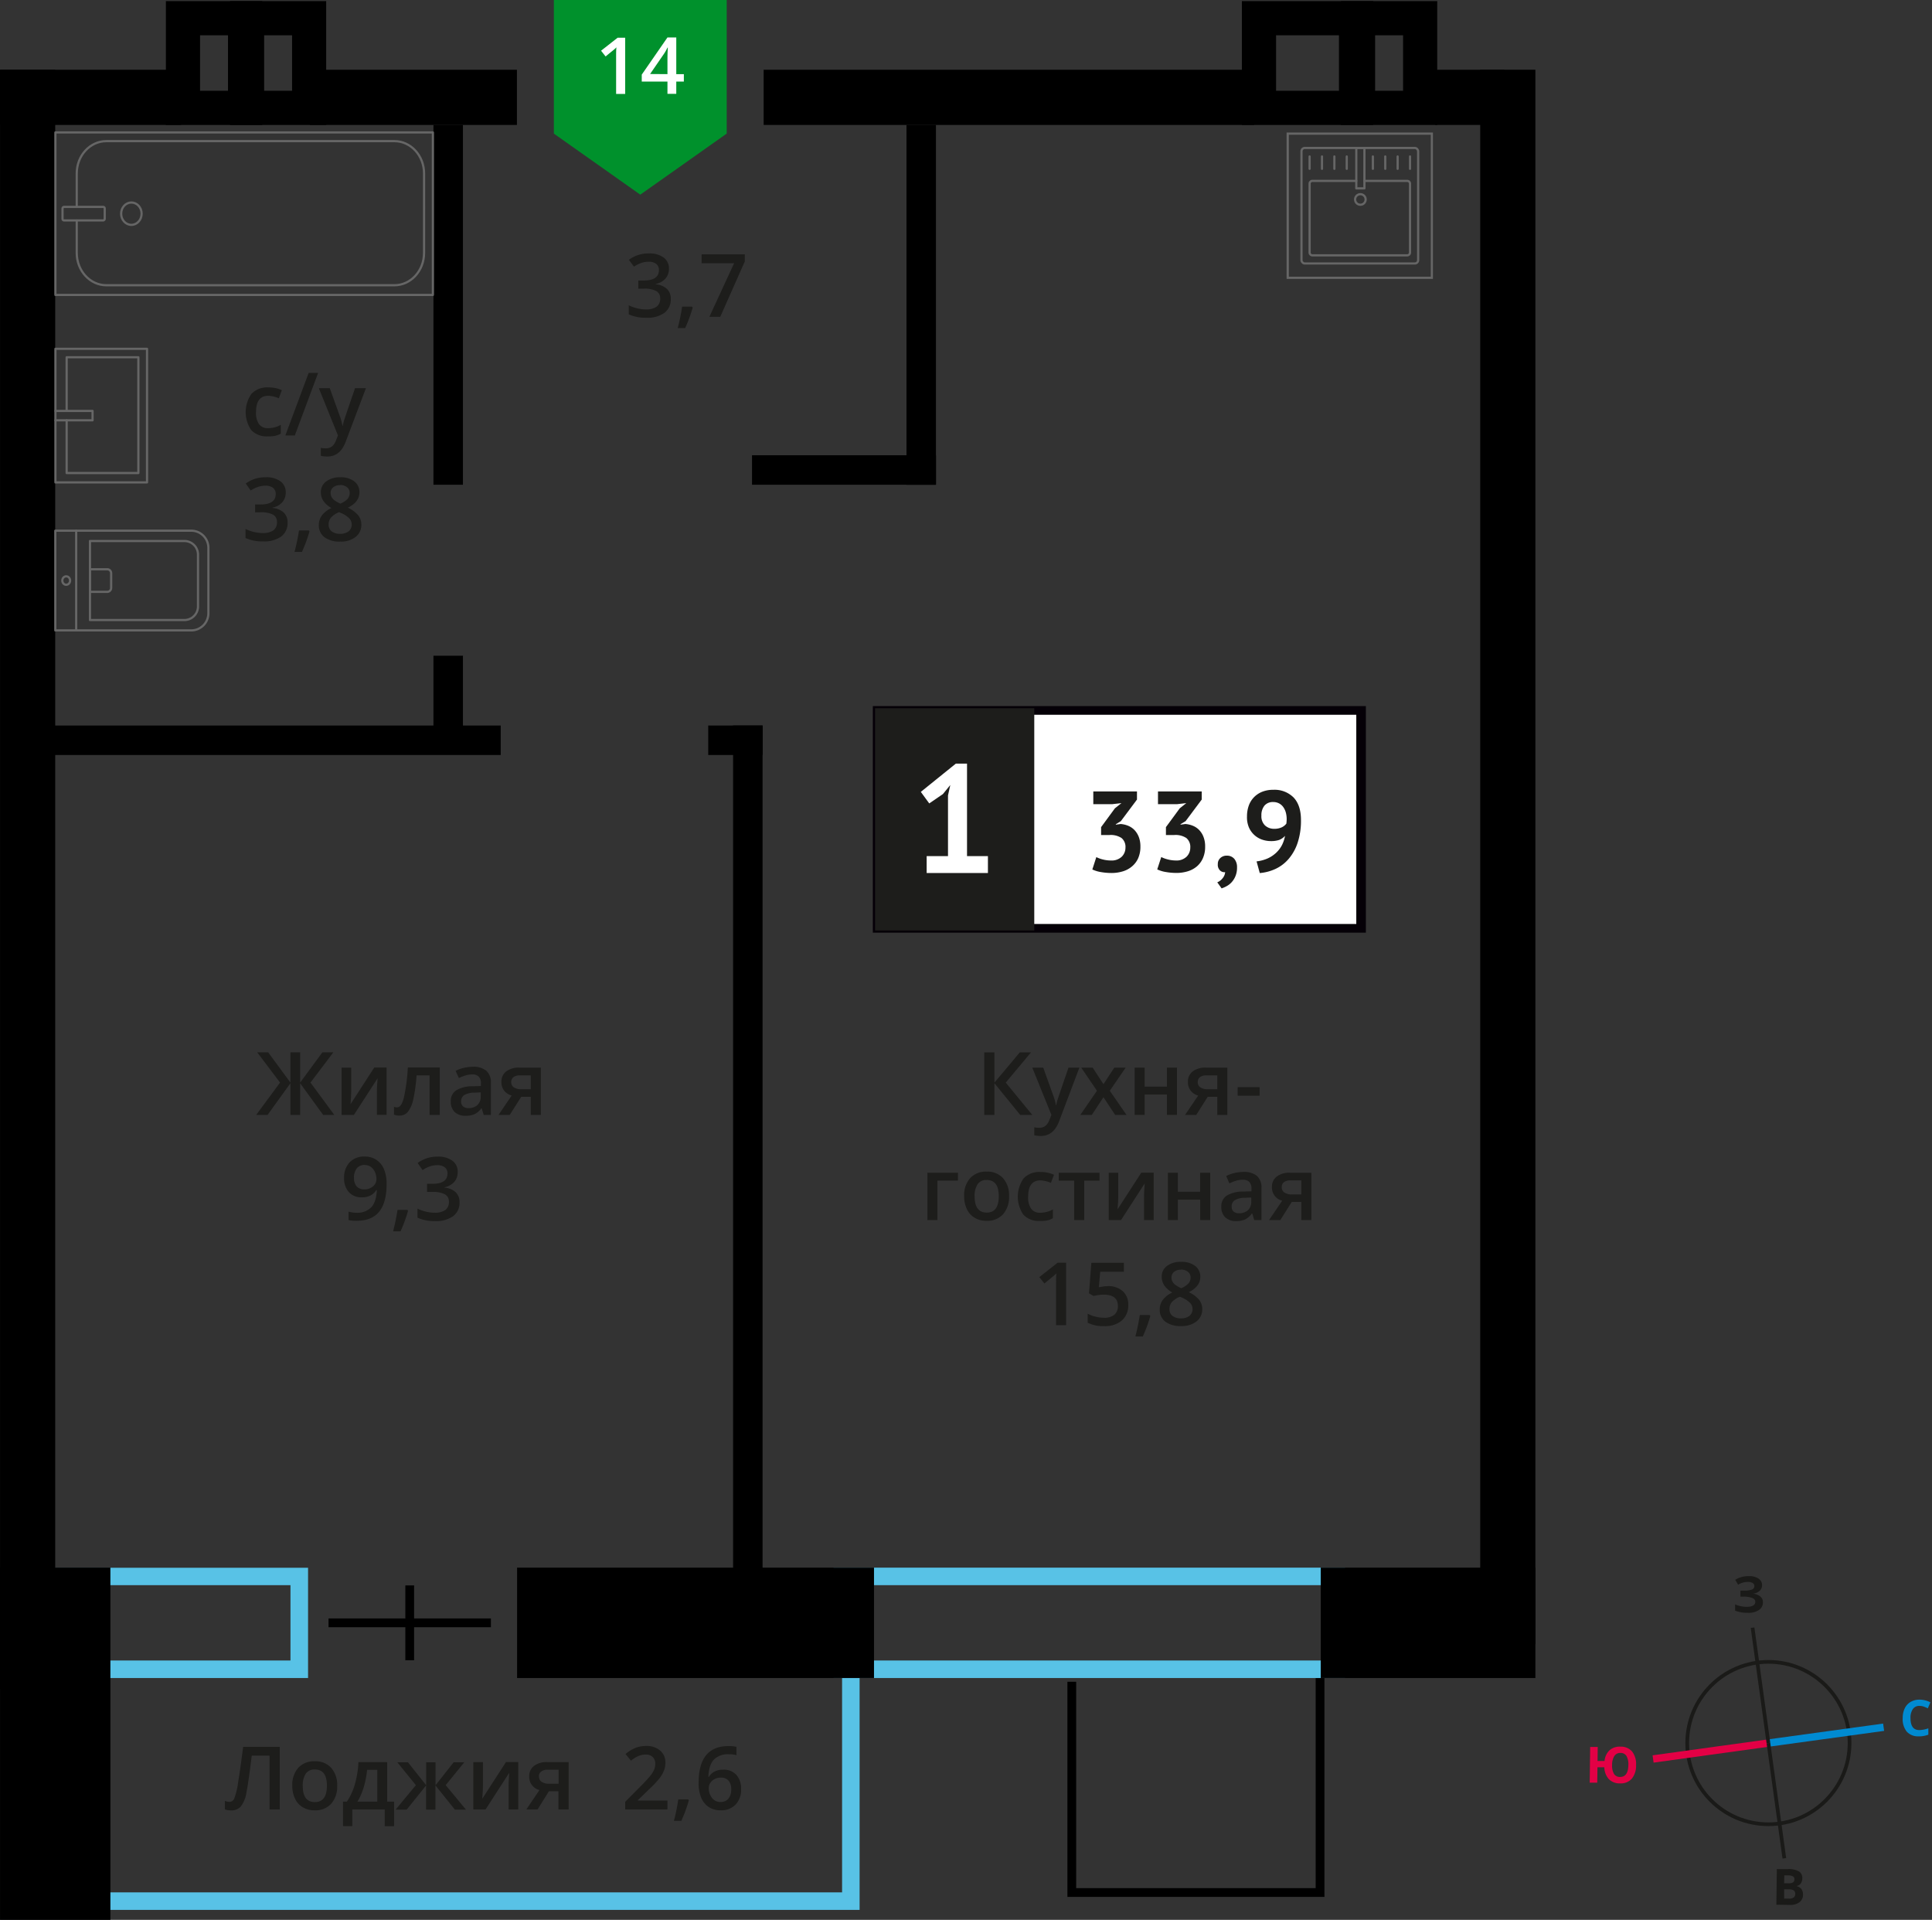 <svg xmlns="http://www.w3.org/2000/svg" width="639.7" height="635.55" viewBox="0 0 639.7 635.55">
  <rect x="0" y="0" width="639.7" height="635.55" fill="#333333" stroke="none"/>
  <defs>
    <style>
      .cls-1, .cls-11, .cls-12, .cls-2, .cls-3, .cls-4, .cls-9 {
        fill: none;
      }

      .cls-1, .cls-4 {
        stroke: #1a1a18;
      }

      .cls-1 {
        stroke-miterlimit: 22.93;
        stroke-width: 1.22px;
      }

      .cls-2 {
        stroke: #008ad1;
        stroke-width: 2.44px;
      }

      .cls-17, .cls-2, .cls-3, .cls-4 {
        stroke-miterlimit: 22.93;
      }

      .cls-3 {
        stroke: #e30045;
        stroke-width: 2.44px;
      }

      .cls-4 {
        stroke-width: 1.22px;
      }

      .cls-5 {
        isolation: isolate;
      }

      .cls-6 {
        fill: #008ad1;
      }

      .cls-7 {
        fill: #e30045;
      }

      .cls-8 {
        fill: #1a1a18;
      }

      .cls-9 {
        stroke: #000;
        stroke-width: 2.9px;
      }

      .cls-11, .cls-9 {
        stroke-miterlimit: 10;
      }

      .cls-10 {
        fill: #58c2e6;
      }

      .cls-11 {
        stroke: #58c2e6;
        stroke-width: 5.8px;
      }

      .cls-12 {
        stroke: #666;
        stroke-linecap: round;
        stroke-linejoin: round;
        stroke-width: 0.73px;
      }

      .cls-13 {
        fill: #666;
      }

      .cls-14, .cls-17 {
        fill: #1d1d1b;
      }

      .cls-15 {
        fill: #fff;
      }

      .cls-16 {
        fill: #050007;
      }

      .cls-17 {
        stroke: #1d1d1b;
        stroke-width: 1.45px;
      }

      .cls-18 {
        fill: #00912c;
        fill-rule: evenodd;
      }
    </style>
  </defs>
  <g id="Layer_8" data-name="Layer 8">
    <g>
      <circle class="cls-1" cx="585.53" cy="577.03" r="26.88"/>
      <line class="cls-2" x1="623.68" y1="571.79" x2="585.52" y2="577.03"/>
      <line class="cls-3" x1="547.35" y1="582.3" x2="585.52" y2="577.03"/>
      <line class="cls-4" x1="580.29" y1="538.84" x2="585.54" y2="577.03"/>
      <line class="cls-4" x1="590.81" y1="615.19" x2="585.54" y2="577.03"/>
      <g class="cls-5">
        <path class="cls-6" d="M635.6,564.73a2.57,2.57,0,0,0-2.21,1,4.91,4.91,0,0,0-.81,3c0,2.63.93,4,2.91,4a9.33,9.33,0,0,0,3-.58l0,2.1a8.37,8.37,0,0,1-3.26.56,5,5,0,0,1-3.93-1.61,6.65,6.65,0,0,1-1.3-4.51,7.28,7.28,0,0,1,.71-3.23,4.92,4.92,0,0,1,2-2.1,5.77,5.77,0,0,1,3-.7,8.09,8.09,0,0,1,3.45.88l-.84,2a11.82,11.82,0,0,0-1.33-.57A4.1,4.1,0,0,0,635.6,564.73Z"/>
      </g>
      <g class="cls-5">
        <path class="cls-7" d="M541.71,584.36a6.69,6.69,0,0,1-1.42,4.48,4.86,4.86,0,0,1-3.93,1.54,5,5,0,0,1-3.66-1.4,6.08,6.08,0,0,1-1.5-3.94l-2.27,0-.07,5.11-2.5,0,.16-11.82,2.5,0-.06,4.64,2.31,0a5.63,5.63,0,0,1,1.66-3.56,5.08,5.08,0,0,1,3.61-1.19,4.85,4.85,0,0,1,3.88,1.63A6.71,6.71,0,0,1,541.71,584.36Zm-7.93-.11a5.34,5.34,0,0,0,.64,3,2.25,2.25,0,0,0,2,1q2.68,0,2.74-3.95a5.59,5.59,0,0,0-.63-3,2.24,2.24,0,0,0-2-1,2.29,2.29,0,0,0-2,1A5.41,5.41,0,0,0,533.78,584.25Z"/>
      </g>
      <g class="cls-5">
        <path class="cls-8" d="M588.32,618.75l3.68,0a7,7,0,0,1,3.64.76,2.48,2.48,0,0,1,1.11,2.29,2.88,2.88,0,0,1-.52,1.74,2,2,0,0,1-1.33.79v.08a2.58,2.58,0,0,1,1.6,1,3,3,0,0,1,.48,1.83,3,3,0,0,1-1.21,2.51,5,5,0,0,1-3.18.86l-4.42-.06Zm2.42,6.7,0,3.08,1.63,0a2.45,2.45,0,0,0,1.54-.38,1.48,1.48,0,0,0,.51-1.21c0-1-.68-1.48-2.09-1.5Zm0-2,1.45,0a2.72,2.72,0,0,0,1.48-.29,1.17,1.17,0,0,0,.47-1,1,1,0,0,0-.48-1,3.21,3.21,0,0,0-1.57-.32H590.8Z"/>
      </g>
      <g class="cls-5">
        <path class="cls-8" d="M583.43,524.8a2.42,2.42,0,0,1-.84,1.87,4,4,0,0,1-2.2.92v0a4.43,4.43,0,0,1,2.48.93,2.41,2.41,0,0,1,.85,1.93,3,3,0,0,1-1.36,2.56,6.18,6.18,0,0,1-3.67.9,11.52,11.52,0,0,1-4.18-.7l0-2.1a7.43,7.43,0,0,0,1.78.59,9.68,9.68,0,0,0,1.91.24c2,0,3-.54,3-1.7a1.33,1.33,0,0,0-1-1.22,7.34,7.34,0,0,0-2.82-.46h-1.11l0-2h1a7.61,7.61,0,0,0,2.74-.32,1.23,1.23,0,0,0,.87-1.17,1.12,1.12,0,0,0-.53-1,2.94,2.94,0,0,0-1.6-.38,6,6,0,0,0-3.24.92L574.55,523a7.16,7.16,0,0,1,2.16-.95,9.49,9.49,0,0,1,2.52-.28,5.27,5.27,0,0,1,3.07.85A2.49,2.49,0,0,1,583.43,524.8Z"/>
      </g>
    </g>
    <g>
      <polyline class="cls-9" points="437.08 555.5 437.08 626.51 354.88 626.51 354.88 556.74"/>
      <path class="cls-10" d="M96.18,524.76V549.7H14.4V524.76H96.18M102,519H8.6V555.5H102V519Z"/>
      <path class="cls-10" d="M439.55,524.76V549.7H281.8V524.76H439.55m5.8-5.8H276V555.5H445.35V519Z"/>
      <polyline class="cls-11" points="1.77 629.36 281.72 629.36 281.72 552.04"/>
      <rect x="171.21" y="518.96" width="118.18" height="36.54"/>
      <rect x="437.31" y="518.96" width="71.07" height="36.54"/>
      <rect x="-40.03" y="558.98" width="116.6" height="36.54" transform="translate(595.53 558.98) rotate(90)"/>
      <rect x="88.84" y="96.03" width="119.11" height="9.76" transform="translate(47.49 249.31) rotate(-90)"/>
      <rect x="134.41" y="226.19" width="27.98" height="9.76" transform="translate(-82.67 379.47) rotate(-90)"/>
      <rect x="102.26" y="380.65" width="290.71" height="9.76" transform="translate(-137.92 633.14) rotate(-90)"/>
      <rect x="245.46" y="96.03" width="119.11" height="9.76" transform="translate(204.11 405.94) rotate(-90)"/>
      <rect x="248.99" y="150.71" width="60.91" height="9.76" transform="translate(558.9 311.18) rotate(-180)"/>
      <rect x="13.27" y="240.17" width="152.53" height="9.76" transform="translate(179.06 490.11) rotate(-180)"/>
      <rect x="234.49" y="240.17" width="18" height="9.76" transform="translate(486.99 490.11) rotate(-180)"/>
      <rect x="-258.86" y="281.94" width="535.99" height="18.27" transform="translate(300.22 281.94) rotate(90)"/>
      <rect x="238.62" y="274.57" width="521.24" height="18.27" transform="translate(782.95 -215.54) rotate(90)"/>
      <rect x="475.25" y="23.09" width="22.8" height="18.27" transform="translate(973.3 64.45) rotate(180)"/>
      <rect x="252.84" y="23.09" width="162.37" height="18.27" transform="translate(668.06 64.45) rotate(180)"/>
      <rect x="102.59" y="23.09" width="68.57" height="18.27" transform="translate(273.75 64.45) rotate(180)"/>
      <rect y="23.09" width="59.96" height="18.27" transform="translate(59.96 64.45) rotate(180)"/>
      <g>
        <g>
          <rect class="cls-12" x="53.95" y="8.24" width="53.79" height="125" transform="translate(151.58 -10.11) rotate(90)"/>
          <rect class="cls-12" x="25.44" y="63.75" width="4.48" height="13.97" rx="0.49" transform="translate(98.42 43.05) rotate(90)"/>
          <path class="cls-12" d="M25.41,68.49V57.41c0-5.9,4.39-10.69,9.81-10.69h95.37c5.42,0,9.82,4.79,9.82,10.69V83.74c0,5.91-4.4,10.69-9.82,10.69H35.22c-5.42,0-9.81-4.78-9.81-10.69V73"/>
          <ellipse class="cls-12" cx="43.5" cy="70.74" rx="3.39" ry="3.7"/>
        </g>
        <g>
          <path class="cls-12" d="M18.35,175.68h45A5.69,5.69,0,0,1,69,181.37V203a5.69,5.69,0,0,1-5.69,5.69h-45a0,0,0,0,1,0,0v-33A0,0,0,0,1,18.35,175.68Z"/>
          <path class="cls-12" d="M29.79,179.1H61.05a4.51,4.51,0,0,1,4.51,4.51v17.14a4.51,4.51,0,0,1-4.51,4.51H29.79a0,0,0,0,1,0,0V179.1A0,0,0,0,1,29.79,179.1Z"/>
          <path class="cls-12" d="M29.79,188.45h5.72a1.29,1.29,0,0,1,1.29,1.29v4.9a1.29,1.29,0,0,1-1.29,1.29H29.79a0,0,0,0,1,0,0v-7.48A0,0,0,0,1,29.79,188.45Z"/>
          <ellipse class="cls-12" cx="21.92" cy="192.19" rx="1.29" ry="1.4"/>
          <line class="cls-12" x1="25.22" y1="175.68" x2="25.22" y2="208.7"/>
        </g>
        <g>
          <rect class="cls-12" x="18.35" y="115.47" width="30.33" height="44.23"/>
          <polyline class="cls-12" points="18.35 139.14 30.65 139.14 30.65 136.03 18.35 136.03"/>
          <polyline class="cls-12" points="22.07 139.14 22.07 156.59 45.82 156.59 45.82 118.27 22.07 118.27 22.07 136.03"/>
        </g>
      </g>
      <g>
        <g>
          <rect class="cls-12" x="430.93" y="48.98" width="38.63" height="38.24" rx="1.09"/>
          <path class="cls-12" d="M451.77,59.88h14.17a.93.93,0,0,1,.93.93V83.6a.93.93,0,0,1-.93.93H434.55a.93.93,0,0,1-.93-.93V60.81a.93.93,0,0,1,.93-.93h14.53"/>
          <circle class="cls-12" cx="450.43" cy="66.03" r="1.75"/>
          <rect class="cls-12" x="449.08" y="48.98" width="2.69" height="13.38"/>
          <line class="cls-12" x1="433.62" y1="51.8" x2="433.62" y2="55.89"/>
          <line class="cls-12" x1="437.72" y1="51.8" x2="437.72" y2="55.89"/>
          <line class="cls-12" x1="441.82" y1="51.8" x2="441.82" y2="55.89"/>
          <line class="cls-12" x1="445.92" y1="51.8" x2="445.92" y2="55.89"/>
          <line class="cls-12" x1="454.57" y1="51.8" x2="454.57" y2="55.89"/>
          <line class="cls-12" x1="458.67" y1="51.8" x2="458.67" y2="55.89"/>
          <line class="cls-12" x1="462.77" y1="51.8" x2="462.77" y2="55.89"/>
          <line class="cls-12" x1="466.87" y1="51.8" x2="466.87" y2="55.89"/>
        </g>
        <path class="cls-13" d="M473.75,44.6v47h-47v-47h47m.72-.73H426V92.33h48.45V43.87Z"/>
      </g>
      <path d="M75.49,11.68V30.05H66.24V11.68h9.25M86.8.37H54.93v41H86.8V.37Z"/>
      <path d="M96.71,11.68V30.05H87.46V11.68h9.25M108,.37H76.15v41H108V.37Z"/>
      <path d="M443.34,11.68V30.05H422.52V11.68h20.82M454.66.37H411.2v41h43.46V.37Z"/>
      <path d="M464.57,11.68V30.05h-9.26V11.68h9.26M475.88.37H444v41h31.88V.37Z"/>
      <g>
        <line class="cls-9" x1="135.66" y1="524.84" x2="135.66" y2="549.62"/>
        <line class="cls-9" x1="162.54" y1="537.23" x2="108.78" y2="537.23"/>
      </g>
      <g>
        <path class="cls-14" d="M92.63,599H89.25v-17.8H83.36q-1.12,9.06-1.79,12.33a9.5,9.5,0,0,1-1.89,4.55,4.11,4.11,0,0,1-3.23,1.24,5.63,5.63,0,0,1-2-.35v-2.82a3.82,3.82,0,0,0,1.57.35,1.75,1.75,0,0,0,1.59-1.22,24.74,24.74,0,0,0,1.26-5.42q.69-4.18,1.64-11.57H92.63Z"/>
        <path class="cls-14" d="M111.64,591.15a8.57,8.57,0,0,1-2,6,7.07,7.07,0,0,1-5.48,2.15,7.52,7.52,0,0,1-3.88-1,6.52,6.52,0,0,1-2.59-2.85,9.58,9.58,0,0,1-.91-4.3,8.46,8.46,0,0,1,2-5.95,7.06,7.06,0,0,1,5.5-2.14,6.92,6.92,0,0,1,5.39,2.19A8.45,8.45,0,0,1,111.64,591.15Zm-11.4,0c0,3.61,1.33,5.42,4,5.42s4-1.81,4-5.42-1.33-5.37-4-5.37a3.4,3.4,0,0,0-3,1.39A7,7,0,0,0,100.24,591.15Z"/>
        <path class="cls-14" d="M130.49,604.54h-3.1V599H116.65v5.53h-3.07v-8.11h1.27a19.48,19.48,0,0,0,2.66-5.79,32.11,32.11,0,0,0,1.17-7.3h9.51v13.09h2.3Zm-5.57-8.11V585.89h-3.37a29.09,29.09,0,0,1-1.12,5.75,20,20,0,0,1-2.09,4.79Z"/>
        <path class="cls-14" d="M141.11,591v-7.61h3.1V591l6-7.61h3.52l-6.16,7.58,6.71,8.09h-3.67l-6.43-8v8h-3.1v-8l-6.42,8H131l6.7-8.09-6.15-7.58h3.52Z"/>
        <path class="cls-14" d="M159.9,583.34v8c0,.94-.07,2.31-.22,4.12l7.86-12.15h4.06V599h-3.2v-7.89c0-.44,0-1.14.08-2.11s.09-1.68.13-2.13L160.78,599h-4.06V583.34Z"/>
        <path class="cls-14" d="M178,599h-3.73l4.36-6.42a4.44,4.44,0,0,1-3.4-4.52,4.16,4.16,0,0,1,1.59-3.47,6.78,6.78,0,0,1,4.33-1.26h7.14V599H184.9v-6h-3.16Zm.48-10.91a2,2,0,0,0,.91,1.81,4.43,4.43,0,0,0,2.46.6h3.1v-4.65h-3.63a3.34,3.34,0,0,0-2.1.59A1.94,1.94,0,0,0,178.43,588.1Z"/>
        <path class="cls-14" d="M221,599H207v-2.52l5.34-5.37a46,46,0,0,0,3.14-3.44,8.52,8.52,0,0,0,1.13-1.9,5.27,5.27,0,0,0,.35-1.91,2.92,2.92,0,0,0-.84-2.21,3.24,3.24,0,0,0-2.33-.81,6.23,6.23,0,0,0-2.3.44,10.34,10.34,0,0,0-2.57,1.59l-1.8-2.2a11.79,11.79,0,0,1,3.35-2.07,10,10,0,0,1,3.47-.61,6.84,6.84,0,0,1,4.63,1.51,5.08,5.08,0,0,1,1.75,4.06,7,7,0,0,1-.51,2.66,10.73,10.73,0,0,1-1.54,2.6,35.45,35.45,0,0,1-3.46,3.62l-3.6,3.48v.15H221Z"/>
        <path class="cls-14" d="M228.08,596a48.22,48.22,0,0,1-2.49,6.79h-2.45a69.73,69.73,0,0,0,1.45-7.11h3.28Z"/>
        <path class="cls-14" d="M231.32,590.18q0-12.15,9.9-12.15a12.38,12.38,0,0,1,2.64.24v2.78a9,9,0,0,0-2.5-.31,6.53,6.53,0,0,0-5,1.78c-1.11,1.19-1.72,3.1-1.81,5.72h.17a4.56,4.56,0,0,1,1.87-1.77,6,6,0,0,1,2.83-.63,5.64,5.64,0,0,1,4.39,1.72,6.72,6.72,0,0,1,1.57,4.69,7.09,7.09,0,0,1-1.82,5.15,6.55,6.55,0,0,1-5,1.89,7,7,0,0,1-3.87-1.07,6.84,6.84,0,0,1-2.52-3.11A12.41,12.41,0,0,1,231.32,590.18Zm7.22,6.36a3.28,3.28,0,0,0,2.65-1.1,4.84,4.84,0,0,0,.92-3.16,4.17,4.17,0,0,0-.87-2.8,3.24,3.24,0,0,0-2.61-1,4.25,4.25,0,0,0-2,.46,3.51,3.51,0,0,0-1.43,1.26,3,3,0,0,0-.53,1.63,5.22,5.22,0,0,0,1.09,3.37A3.36,3.36,0,0,0,238.54,596.54Z"/>
      </g>
      <g>
        <path class="cls-14" d="M221.49,88.94a4.79,4.79,0,0,1-1.15,3.28A5.76,5.76,0,0,1,217.11,94v.11a6.31,6.31,0,0,1,3.74,1.55,4.46,4.46,0,0,1,1.25,3.3,5.49,5.49,0,0,1-2.11,4.61,9.7,9.7,0,0,1-6,1.62,13.57,13.57,0,0,1-5.8-1.12v-3a12.84,12.84,0,0,0,2.79,1,11.87,11.87,0,0,0,2.83.36,6,6,0,0,0,3.59-.89,3.23,3.23,0,0,0,1.19-2.77,2.62,2.62,0,0,0-1.31-2.43,8.42,8.42,0,0,0-4.14-.78h-1.8v-2.7h1.83c3.3,0,5-1.15,5-3.43a2.54,2.54,0,0,0-.87-2.06,3.88,3.88,0,0,0-2.55-.72,7.41,7.41,0,0,0-2.26.34,10.61,10.61,0,0,0-2.58,1.29L208.23,86a10.85,10.85,0,0,1,6.62-2.1,7.84,7.84,0,0,1,4.88,1.35A4.42,4.42,0,0,1,221.49,88.94Z"/>
        <path class="cls-14" d="M229.35,101.84a48,48,0,0,1-2.5,6.78H224.4a67.3,67.3,0,0,0,1.46-7.11h3.27Z"/>
        <path class="cls-14" d="M234.88,104.88l8.19-17.74H232.31V84.21h14.31v2.32l-8.14,18.35Z"/>
      </g>
      <g>
        <path class="cls-14" d="M88.59,144.45a6.9,6.9,0,0,1-5.41-2.08,10.54,10.54,0,0,1,.09-12,7.16,7.16,0,0,1,5.59-2.12,10.37,10.37,0,0,1,4.46.92l-1,2.67a10.23,10.23,0,0,0-3.48-.82q-4.06,0-4.07,5.4a6.46,6.46,0,0,0,1,4,3.49,3.49,0,0,0,3,1.32,8.56,8.56,0,0,0,4.21-1.1v2.9a6.56,6.56,0,0,1-1.91.75A11.39,11.39,0,0,1,88.59,144.45Z"/>
        <path class="cls-14" d="M105.33,123.46l-7.71,20.7H94.48l7.72-20.7Z"/>
        <path class="cls-14" d="M105.57,128.5h3.62l3.19,8.88a16.73,16.73,0,0,1,1,3.57h.12a14.89,14.89,0,0,1,.46-1.89q.35-1.11,3.6-10.56h3.6l-6.7,17.74q-1.83,4.89-6.09,4.89a9.57,9.57,0,0,1-2.15-.24v-2.64a7.39,7.39,0,0,0,1.71.17c1.61,0,2.73-.93,3.39-2.79l.58-1.47Z"/>
        <path class="cls-14" d="M94.61,163a4.82,4.82,0,0,1-1.15,3.28,5.79,5.79,0,0,1-3.23,1.76v.12A6.19,6.19,0,0,1,94,169.73,4.42,4.42,0,0,1,95.22,173a5.49,5.49,0,0,1-2.11,4.61,9.7,9.7,0,0,1-6,1.62,13.5,13.5,0,0,1-5.81-1.12v-3a13.25,13.25,0,0,0,2.79,1,12.52,12.52,0,0,0,2.84.35,6,6,0,0,0,3.59-.89,3.22,3.22,0,0,0,1.19-2.76,2.64,2.64,0,0,0-1.31-2.44,8.42,8.42,0,0,0-4.14-.78h-1.8V167h1.83c3.3,0,5-1.14,5-3.43a2.51,2.51,0,0,0-.87-2.05,3.88,3.88,0,0,0-2.55-.73,7.73,7.73,0,0,0-2.26.34A10.61,10.61,0,0,0,83,162.38l-1.63-2.32A10.84,10.84,0,0,1,88,158a7.85,7.85,0,0,1,4.89,1.35A4.42,4.42,0,0,1,94.61,163Z"/>
        <path class="cls-14" d="M102.47,175.92a48.48,48.48,0,0,1-2.5,6.79H97.52A67.3,67.3,0,0,0,99,175.6h3.27Z"/>
        <path class="cls-14" d="M112.65,158a7.28,7.28,0,0,1,4.66,1.36A4.36,4.36,0,0,1,119,163q0,3.19-3.82,5.07a9.88,9.88,0,0,1,3.46,2.57,4.83,4.83,0,0,1,1,3,5,5,0,0,1-1.89,4.11,7.77,7.77,0,0,1-5.09,1.54,8.36,8.36,0,0,1-5.23-1.44,4.9,4.9,0,0,1-1.86-4.1,5.33,5.33,0,0,1,1-3.11,8.11,8.11,0,0,1,3.18-2.45,8.1,8.1,0,0,1-2.7-2.4,5.11,5.11,0,0,1-.81-2.83,4.27,4.27,0,0,1,1.77-3.59A7.47,7.47,0,0,1,112.65,158Zm-3.84,15.61a2.79,2.79,0,0,0,1,2.29,4.45,4.45,0,0,0,2.81.81,4.33,4.33,0,0,0,2.84-.84,2.84,2.84,0,0,0,1-2.29,2.93,2.93,0,0,0-.93-2.09,8.79,8.79,0,0,0-2.84-1.76l-.41-.18a7.22,7.22,0,0,0-2.69,1.8A3.42,3.42,0,0,0,108.81,173.6Zm3.81-13a3.51,3.51,0,0,0-2.28.7,2.29,2.29,0,0,0-.86,1.9,2.74,2.74,0,0,0,.31,1.32,3.41,3.41,0,0,0,.9,1.05,10.52,10.52,0,0,0,2,1.14,6.75,6.75,0,0,0,2.4-1.57,3,3,0,0,0,.7-1.94,2.3,2.3,0,0,0-.87-1.9A3.59,3.59,0,0,0,112.62,160.56Z"/>
      </g>
      <g>
        <path class="cls-14" d="M341.8,369.09h-4l-8.53-10.49v10.49h-3.38v-20.7h3.38v10l8.39-10h3.71l-8.36,10Z"/>
        <path class="cls-14" d="M341.8,353.43h3.62l3.19,8.88a16.73,16.73,0,0,1,1,3.57h.12a14.89,14.89,0,0,1,.46-1.89c.23-.75,1.43-4.26,3.6-10.56h3.6l-6.7,17.74q-1.83,4.89-6.09,4.89a9.51,9.51,0,0,1-2.15-.24v-2.64a7.39,7.39,0,0,0,1.71.17q2.4,0,3.38-2.79l.59-1.47Z"/>
        <path class="cls-14" d="M363.21,361.09,358,353.43h3.79l3.57,5.48,3.6-5.48h3.76l-5.26,7.66,5.53,8h-3.76l-3.87-5.86-3.85,5.86H357.7Z"/>
        <path class="cls-14" d="M379,353.43v6.29h7.38v-6.29h3.33v15.66h-3.33v-6.75H379v6.75H375.7V353.43Z"/>
        <path class="cls-14" d="M396.09,369.09h-3.72l4.36-6.41a4.69,4.69,0,0,1-2.49-1.63,4.54,4.54,0,0,1-.91-2.89,4.19,4.19,0,0,1,1.59-3.48,6.84,6.84,0,0,1,4.33-1.25h7.14v15.66h-3.34v-6h-3.16Zm.49-10.9a2,2,0,0,0,.91,1.8,4.43,4.43,0,0,0,2.46.6h3.1V356h-3.63a3.32,3.32,0,0,0-2.1.58A2,2,0,0,0,396.58,358.19Z"/>
        <path class="cls-14" d="M409.79,362.73V359.9h7.28v2.83Z"/>
        <path class="cls-14" d="M317.19,388.23v2.61h-6.8V403.9h-3.32V388.23Z"/>
        <path class="cls-14" d="M334.1,396a8.58,8.58,0,0,1-2,6,7.07,7.07,0,0,1-5.48,2.15,7.52,7.52,0,0,1-3.88-1,6.52,6.52,0,0,1-2.59-2.85,9.61,9.61,0,0,1-.91-4.3,8.46,8.46,0,0,1,2-6,7.07,7.07,0,0,1,5.51-2.14,6.9,6.9,0,0,1,5.38,2.19A8.45,8.45,0,0,1,334.1,396Zm-11.4,0q0,5.41,4,5.42t4-5.42q0-5.37-4-5.37a3.4,3.4,0,0,0-3,1.39A7,7,0,0,0,322.7,396Z"/>
        <path class="cls-14" d="M344.24,404.18a6.83,6.83,0,0,1-5.4-2.08,10.52,10.52,0,0,1,.08-12,7.19,7.19,0,0,1,5.59-2.12,10.52,10.52,0,0,1,4.46.92l-1,2.68a10,10,0,0,0-3.48-.82c-2.71,0-4.06,1.79-4.06,5.39a6.42,6.42,0,0,0,1,4,3.5,3.5,0,0,0,3,1.32,8.55,8.55,0,0,0,4.2-1.1v2.9a6.5,6.5,0,0,1-1.9.75A11.56,11.56,0,0,1,344.24,404.18Z"/>
        <path class="cls-14" d="M364.05,388.23v2.61H359V403.9h-3.34V390.84h-5.1v-2.61Z"/>
        <path class="cls-14" d="M370.26,388.23v8c0,.94-.08,2.31-.23,4.12l7.86-12.15H382V403.9h-3.2V396c0-.44,0-1.14.08-2.11s.1-1.68.14-2.13l-7.84,12.13h-4.06V388.23Z"/>
        <path class="cls-14" d="M390,388.23v6.29h7.37v-6.29h3.33V403.9H397.4v-6.76H390v6.76H386.7V388.23Z"/>
        <path class="cls-14" d="M415.29,403.9l-.66-2.19h-.12a6.23,6.23,0,0,1-2.28,2,7.07,7.07,0,0,1-2.94.52,5,5,0,0,1-3.61-1.25,4.66,4.66,0,0,1-1.29-3.52,4.16,4.16,0,0,1,1.79-3.66,10.36,10.36,0,0,1,5.49-1.34l2.7-.09v-.83a3.18,3.18,0,0,0-.7-2.25,2.88,2.88,0,0,0-2.17-.74,7.64,7.64,0,0,0-2.31.35,18.14,18.14,0,0,0-2.13.84L406,389.31a11.69,11.69,0,0,1,2.79-1,12.9,12.9,0,0,1,2.86-.35,6.78,6.78,0,0,1,4.51,1.3,5.11,5.11,0,0,1,1.52,4.09V403.9Zm-5-2.27a4.14,4.14,0,0,0,2.91-1,3.65,3.65,0,0,0,1.1-2.84v-1.36l-2,.08a6.87,6.87,0,0,0-3.42.79,2.39,2.39,0,0,0-1.07,2.14,2.14,2.14,0,0,0,.62,1.63A2.7,2.7,0,0,0,410.33,401.63Z"/>
        <path class="cls-14" d="M423.92,403.9h-3.73l4.36-6.42a4.44,4.44,0,0,1-3.4-4.52,4.16,4.16,0,0,1,1.59-3.47,6.78,6.78,0,0,1,4.33-1.26h7.14V403.9h-3.34v-6h-3.16ZM424.4,393a2,2,0,0,0,.91,1.81,4.43,4.43,0,0,0,2.46.6h3.1v-4.65h-3.63a3.4,3.4,0,0,0-2.1.58A2,2,0,0,0,424.4,393Z"/>
        <path class="cls-14" d="M353,438.7h-3.33V425.33c0-1.59,0-2.86.11-3.79-.21.22-.48.47-.8.75s-1.37,1.14-3.18,2.6l-1.67-2.11L350.2,418H353Z"/>
        <path class="cls-14" d="M366.79,425.77a7.07,7.07,0,0,1,4.95,1.66,5.78,5.78,0,0,1,1.83,4.51,6.58,6.58,0,0,1-2.08,5.18A8.51,8.51,0,0,1,365.6,439a11.14,11.14,0,0,1-5.46-1.12v-3a10.06,10.06,0,0,0,2.64,1,11.76,11.76,0,0,0,2.76.36,5.16,5.16,0,0,0,3.43-1,3.66,3.66,0,0,0,1.17-2.94c0-2.48-1.57-3.71-4.73-3.71a12.23,12.23,0,0,0-1.64.13q-1,.13-1.71.3l-1.49-.87.79-10.11h10.76V421h-7.83l-.46,5.13,1.21-.2A12.16,12.16,0,0,1,366.79,425.77Z"/>
        <path class="cls-14" d="M380.88,435.65a48.48,48.48,0,0,1-2.5,6.79h-2.45a67.3,67.3,0,0,0,1.46-7.11h3.27Z"/>
        <path class="cls-14" d="M391.06,417.73a7.34,7.34,0,0,1,4.66,1.35,4.38,4.38,0,0,1,1.71,3.62q0,3.18-3.82,5.07a9.75,9.75,0,0,1,3.46,2.56,4.81,4.81,0,0,1,1,3,5,5,0,0,1-1.89,4.11,7.77,7.77,0,0,1-5.09,1.54,8.36,8.36,0,0,1-5.23-1.44,4.88,4.88,0,0,1-1.86-4.09,5.25,5.25,0,0,1,1-3.11,8.1,8.1,0,0,1,3.17-2.46,8.09,8.09,0,0,1-2.7-2.39,5.15,5.15,0,0,1-.81-2.84,4.28,4.28,0,0,1,1.77-3.59A7.47,7.47,0,0,1,391.06,417.73Zm-3.84,15.6a2.75,2.75,0,0,0,1,2.29,4.4,4.4,0,0,0,2.8.81,4.33,4.33,0,0,0,2.84-.84,2.83,2.83,0,0,0,1-2.29,2.93,2.93,0,0,0-.93-2.09,9,9,0,0,0-2.84-1.76l-.41-.18a7.46,7.46,0,0,0-2.69,1.8A3.47,3.47,0,0,0,387.22,433.33Zm3.81-13a3.51,3.51,0,0,0-2.28.7,2.34,2.34,0,0,0-.86,1.91,2.67,2.67,0,0,0,.31,1.31,3.46,3.46,0,0,0,.91,1.06,11.18,11.18,0,0,0,2,1.14,6.75,6.75,0,0,0,2.4-1.58,2.94,2.94,0,0,0,.7-1.93,2.32,2.32,0,0,0-.87-1.91A3.59,3.59,0,0,0,391,420.29Z"/>
      </g>
      <g>
        <rect class="cls-15" x="290.46" y="235.19" width="158.65" height="72.12"/>
        <path class="cls-16" d="M449.09,236.62H292.19v69.26h156.9Zm-158.48-2.87H452.25v75H289v-75Z"/>
        <rect class="cls-17" x="290.46" y="235.19" width="51.27" height="72.12"/>
        <g>
          <path class="cls-14" d="M367.84,284.86a4.84,4.84,0,0,0,3.58-1.25,4.18,4.18,0,0,0,1.23-3,3.81,3.81,0,0,0-1.29-3.18,6.51,6.51,0,0,0-4.05-1h-2.73v-2.61l4.58-6.24,2.16-1.71-3,.34H362V262h14.46v2.69l-5.34,7.15-1.66,1V273l1.59-.22a8.29,8.29,0,0,1,2.52.6,6.16,6.16,0,0,1,2.08,1.42,7,7,0,0,1,1.42,2.29,8.72,8.72,0,0,1,.53,3.14,9.37,9.37,0,0,1-.74,3.87,7.5,7.5,0,0,1-2.05,2.72,8.49,8.49,0,0,1-3,1.63A12.92,12.92,0,0,1,368,289a20.81,20.81,0,0,1-3.45-.3,10.53,10.53,0,0,1-2.87-.87l1.32-4.09a10.57,10.57,0,0,0,2.18.79A10.88,10.88,0,0,0,367.84,284.86Z"/>
          <path class="cls-14" d="M389.3,284.86a4.81,4.81,0,0,0,3.58-1.25,4.18,4.18,0,0,0,1.23-3,3.81,3.81,0,0,0-1.29-3.18,6.47,6.47,0,0,0-4.05-1h-2.72v-2.61l4.58-6.24,2.16-1.71-3,.34h-6.37V262H397.9v2.69l-5.34,7.15-1.67,1V273l1.59-.22a8.15,8.15,0,0,1,2.52.6,6,6,0,0,1,2.08,1.42,6.69,6.69,0,0,1,1.42,2.29,8.51,8.51,0,0,1,.53,3.14,9.22,9.22,0,0,1-.74,3.87,7.59,7.59,0,0,1-2,2.72,8.54,8.54,0,0,1-3.05,1.63,12.92,12.92,0,0,1-3.75.53,20.7,20.7,0,0,1-3.44-.3,10.5,10.5,0,0,1-2.88-.87l1.33-4.09a10.48,10.48,0,0,0,2.17.79A11,11,0,0,0,389.3,284.86Z"/>
          <path class="cls-14" d="M403.23,286.07a2.61,2.61,0,0,1,.86-2.05,3,3,0,0,1,2.1-.76,3.15,3.15,0,0,1,2.5,1.06,4.21,4.21,0,0,1,.9,2.81,7.27,7.27,0,0,1-.53,2.93,6.86,6.86,0,0,1-1.3,2.05,6.42,6.42,0,0,1-1.67,1.28,9.14,9.14,0,0,1-1.61.7l-1.43-2a4.36,4.36,0,0,0,1.77-1.36,3.61,3.61,0,0,0,.84-2,2.11,2.11,0,0,1-1.65-.53A2.55,2.55,0,0,1,403.23,286.07Z"/>
          <path class="cls-14" d="M412.89,270.28a10.47,10.47,0,0,1,.58-3.56,7.79,7.79,0,0,1,1.71-2.78,7.88,7.88,0,0,1,2.72-1.82,9.73,9.73,0,0,1,3.7-.66,8.87,8.87,0,0,1,6.72,2.55c1.62,1.71,2.44,4.19,2.44,7.44a23.17,23.17,0,0,1-1.12,7.59,15.79,15.79,0,0,1-3,5.34,12.86,12.86,0,0,1-4.34,3.28,15.39,15.39,0,0,1-5.18,1.36l-1.06-3.86a12.77,12.77,0,0,0,3.71-1,10.41,10.41,0,0,0,2.8-1.88,9.58,9.58,0,0,0,1.91-2.53,11,11,0,0,0,1-3.05,5,5,0,0,1-1.95,1.36,8.38,8.38,0,0,1-2.78.38,8.91,8.91,0,0,1-2.86-.49,7.38,7.38,0,0,1-4.35-4A8.55,8.55,0,0,1,412.89,270.28Zm4.77-.27a4.17,4.17,0,0,0,1.21,3.26,4.36,4.36,0,0,0,3,1.1,5.76,5.76,0,0,0,2.53-.49,4.12,4.12,0,0,0,1.52-1.22,11.55,11.55,0,0,0,.11-1.51,8.53,8.53,0,0,0-.26-2.08,5.7,5.7,0,0,0-.82-1.82,4.07,4.07,0,0,0-1.4-1.27,4.13,4.13,0,0,0-2-.47,3.6,3.6,0,0,0-2.88,1.19A5,5,0,0,0,417.66,270Z"/>
        </g>
        <path class="cls-15" d="M306.82,283.41h7.07V263.32l.76-3.45-2.44,3-4.53,3.1-2.79-3.82,11.59-9.35h3.71v30.61h6.92V289H306.82Z"/>
      </g>
      <g>
        <path class="cls-14" d="M92.73,358.38l-7.56-10H88.8l7.36,10v-10h3.22v10l7.36-10h3.63l-7.57,10,7.89,10.71H107L99.38,358.6v10.49H96.16V358.6l-7.57,10.49H84.82Z"/>
        <path class="cls-14" d="M116.29,353.43v8c0,.93-.08,2.31-.23,4.12l7.86-12.15H128v15.66h-3.2V361.2c0-.43,0-1.13.08-2.11s.1-1.68.14-2.12l-7.84,12.12H113.1V353.43Z"/>
        <path class="cls-14" d="M145.6,369.09h-3.36V356h-4.31a56.58,56.58,0,0,1-1.07,7.88A10.29,10.29,0,0,1,135.1,368a3.48,3.48,0,0,1-2.81,1.31,4.65,4.65,0,0,1-1.83-.32v-2.6a3,3,0,0,0,1,.2c1,0,1.72-1.09,2.27-3.25a60,60,0,0,0,1.3-9.95H145.6Z"/>
        <path class="cls-14" d="M160.16,369.09l-.67-2.18h-.11a6.43,6.43,0,0,1-2.28,1.95,7.28,7.28,0,0,1-2.94.51,5,5,0,0,1-3.61-1.24,4.68,4.68,0,0,1-1.29-3.53,4.13,4.13,0,0,1,1.79-3.65,10.43,10.43,0,0,1,5.48-1.35l2.71-.08v-.84a3.13,3.13,0,0,0-.7-2.24,2.85,2.85,0,0,0-2.18-.75,7.33,7.33,0,0,0-2.3.36,16.51,16.51,0,0,0-2.13.83l-1.07-2.38a11.69,11.69,0,0,1,2.79-1,12.9,12.9,0,0,1,2.86-.35,6.78,6.78,0,0,1,4.51,1.31,5.11,5.11,0,0,1,1.52,4.09v10.55Zm-5-2.27a4.09,4.09,0,0,0,2.91-1,3.67,3.67,0,0,0,1.1-2.84v-1.36l-2,.09a6.88,6.88,0,0,0-3.42.78,2.41,2.41,0,0,0-1.07,2.15,2.1,2.1,0,0,0,.62,1.62A2.7,2.7,0,0,0,155.2,366.82Z"/>
        <path class="cls-14" d="M168.78,369.09h-3.72l4.36-6.41a4.69,4.69,0,0,1-2.49-1.63,4.54,4.54,0,0,1-.91-2.89,4.19,4.19,0,0,1,1.59-3.48,6.84,6.84,0,0,1,4.33-1.25h7.14v15.66h-3.34v-6h-3.16Zm.49-10.9a2,2,0,0,0,.91,1.8,4.43,4.43,0,0,0,2.46.6h3.1V356h-3.63a3.34,3.34,0,0,0-2.1.58A2,2,0,0,0,169.27,358.19Z"/>
        <path class="cls-14" d="M128,392q0,6.12-2.46,9.13t-7.42,3a11.38,11.38,0,0,1-2.71-.23v-2.79a9.22,9.22,0,0,0,2.54.36,6.47,6.47,0,0,0,5-1.82c1.11-1.2,1.71-3.1,1.82-5.69h-.17a5,5,0,0,1-2,1.84,6.31,6.31,0,0,1-2.77.57,5.55,5.55,0,0,1-4.32-1.72,6.68,6.68,0,0,1-1.57-4.7,7.16,7.16,0,0,1,1.82-5.16,6.51,6.51,0,0,1,5-1.92,6.84,6.84,0,0,1,3.85,1.08,7,7,0,0,1,2.54,3.12A12.31,12.31,0,0,1,128,392Zm-7.22-6.35a3.23,3.23,0,0,0-2.65,1.13,4.88,4.88,0,0,0-.92,3.16,4.21,4.21,0,0,0,.86,2.79,3.22,3.22,0,0,0,2.6,1,4.16,4.16,0,0,0,2.83-1,3,3,0,0,0,1.14-2.35,5.78,5.78,0,0,0-.48-2.35,4.28,4.28,0,0,0-1.37-1.74A3.39,3.39,0,0,0,120.77,385.68Z"/>
        <path class="cls-14" d="M135.1,400.85a46.51,46.51,0,0,1-2.49,6.78h-2.45a68.83,68.83,0,0,0,1.46-7.11h3.27Z"/>
        <path class="cls-14" d="M151.54,388a4.83,4.83,0,0,1-1.14,3.28,5.82,5.82,0,0,1-3.23,1.76v.11a6.34,6.34,0,0,1,3.74,1.55,4.46,4.46,0,0,1,1.24,3.3,5.46,5.46,0,0,1-2.11,4.61,9.69,9.69,0,0,1-6,1.62,13.47,13.47,0,0,1-5.81-1.12v-3a13.84,13.84,0,0,0,2.79,1,12.44,12.44,0,0,0,2.83.35,6,6,0,0,0,3.6-.89,3.25,3.25,0,0,0,1.19-2.76,2.63,2.63,0,0,0-1.32-2.44,8.38,8.38,0,0,0-4.13-.78h-1.8v-2.7h1.83c3.3,0,4.95-1.15,4.95-3.43a2.53,2.53,0,0,0-.86-2,3.86,3.86,0,0,0-2.55-.73,7.47,7.47,0,0,0-2.27.34,10.75,10.75,0,0,0-2.57,1.29L138.29,385a10.82,10.82,0,0,1,6.61-2.1,7.85,7.85,0,0,1,4.89,1.35A4.41,4.41,0,0,1,151.54,388Z"/>
      </g>
      <g>
        <polygon class="cls-18" points="240.62 44.23 240.61 44.23 226.31 54.34 212 64.44 197.7 54.34 183.4 44.24 183.39 44.24 183.39 44.23 183.39 0 240.62 0 240.62 44.23 240.62 44.23"/>
        <g>
          <path class="cls-15" d="M207,31.09h-3v-12c0-1.44,0-2.58.1-3.42a8.22,8.22,0,0,1-.72.68c-.28.24-1.24,1-2.86,2.34l-1.5-1.9,5.48-4.3H207Z"/>
          <path class="cls-15" d="M226.43,27h-2.51v4.07H221V27h-8.51v-2.3L221,12.4h2.92V24.54h2.51ZM221,24.54V19.86c0-1.66.05-3,.13-4.09H221a14.74,14.74,0,0,1-1.12,2l-4.63,6.73Z"/>
        </g>
      </g>
    </g>
  </g>
</svg>
